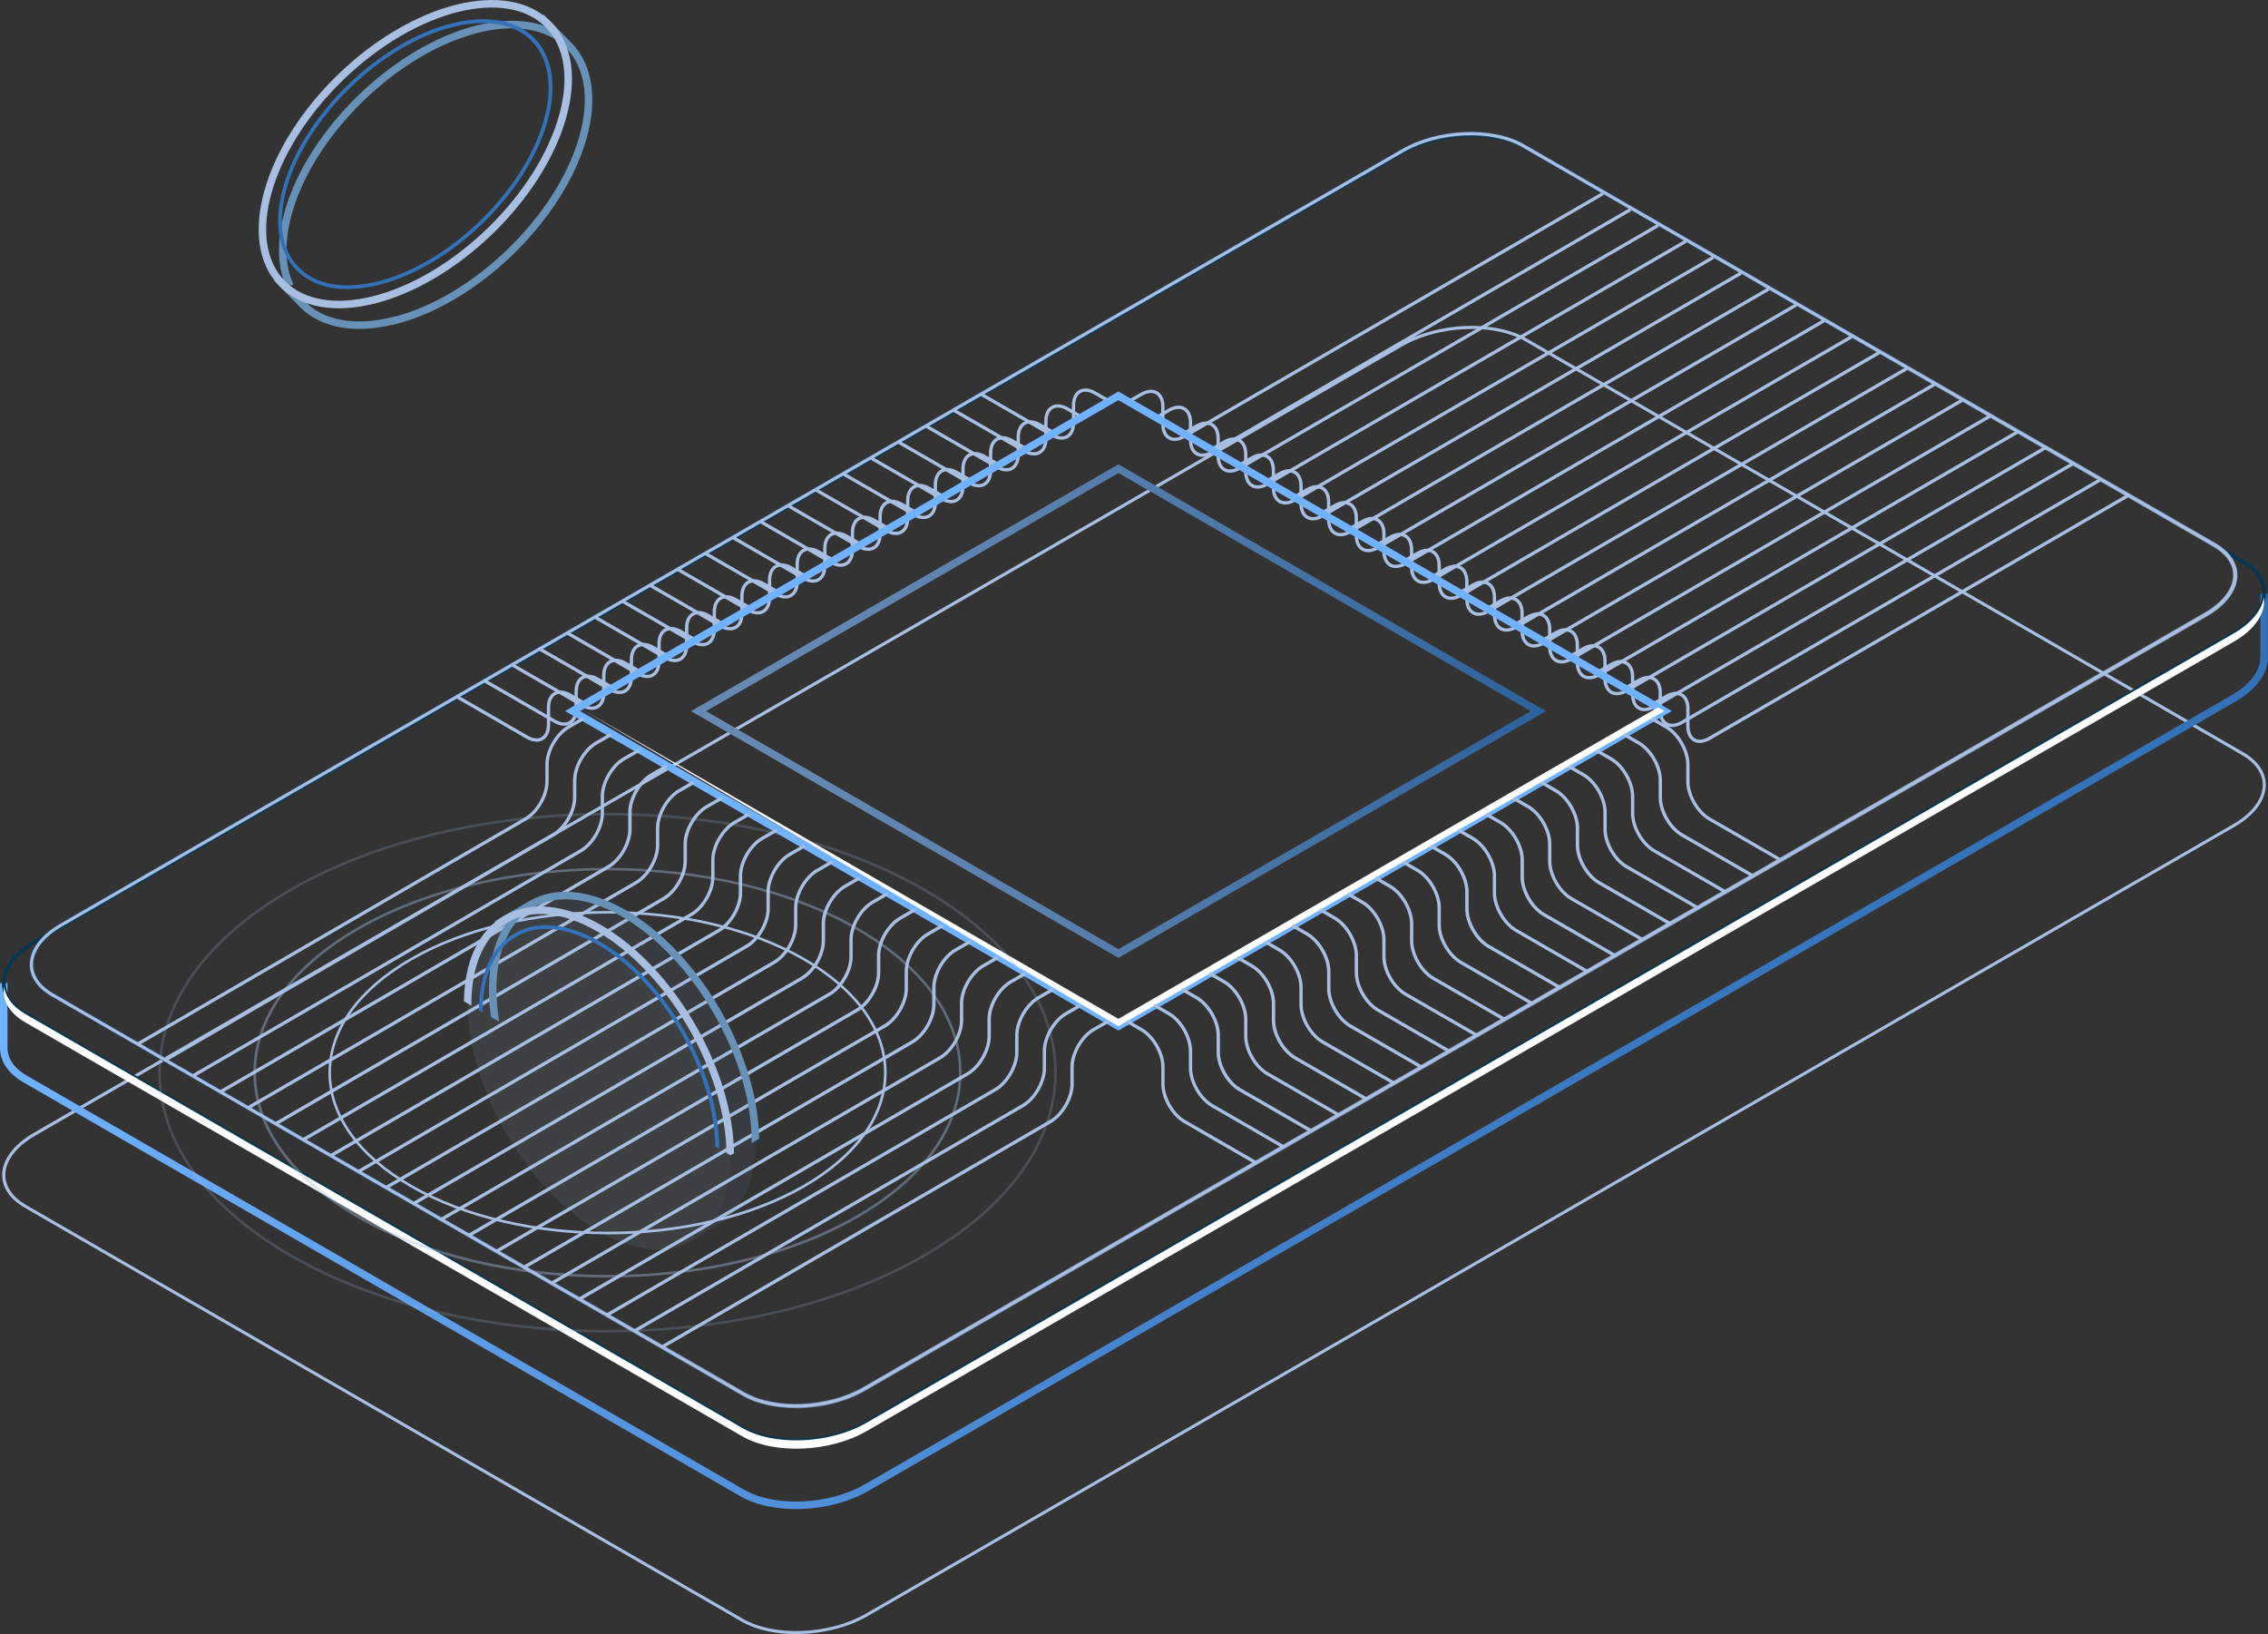 <?xml version="1.0" encoding="UTF-8"?><svg xmlns="http://www.w3.org/2000/svg" xmlns:xlink="http://www.w3.org/1999/xlink" viewBox="0 0 302.05 217.61"><rect x="0" y="0" width="302.05" height="217.61" fill="#333333" stroke="none"/><defs><linearGradient id="_ÂÁ_Ï_ÌÌ_È_ËÂÌÚ_6" x1="0" y1="140.02" x2="302.05" y2="140.02" gradientUnits="userSpaceOnUse"><stop offset="0" stop-color="#71b2ff"/><stop offset=".25" stop-color="#5898e2"/><stop offset=".53" stop-color="#4382cb"/><stop offset=".78" stop-color="#3775bc"/><stop offset="1" stop-color="#3371b8"/></linearGradient><linearGradient id="_ÂÁ_Ï_ÌÌ_È_ËÂÌÚ_8" x1="192.96" y1="158.28" x2="108.92" y2="46.76" gradientUnits="userSpaceOnUse"><stop offset="0" stop-color="#a8bfe2"/><stop offset="0" stop-color="#a7bee1"/><stop offset=".15" stop-color="#7f9dc3"/><stop offset=".31" stop-color="#5f82ab"/><stop offset=".46" stop-color="#466c99"/><stop offset=".63" stop-color="#345d8b"/><stop offset=".8" stop-color="#295483"/><stop offset="1" stop-color="#265281"/></linearGradient><linearGradient id="_ÂÁ_Ï_ÌÌ_È_ËÂÌÚ_7" x1="92.03" y1="94.7" x2="205.87" y2="94.7" gradientUnits="userSpaceOnUse"><stop offset="0" stop-color="#a8bfe2"/><stop offset=".16" stop-color="#a3bbe0"/><stop offset=".36" stop-color="#94b2db"/><stop offset=".56" stop-color="#7da2d2"/><stop offset=".78" stop-color="#5b8cc6"/><stop offset="1" stop-color="#3371b8"/></linearGradient><clipPath id="clippath"><polygon points="108.28 147.51 97.29 153.85 53.52 128.58 53.52 79.98 108.28 111.6 108.28 147.51" fill="none"/></clipPath></defs><g isolation="isolate"><g id="_ÎÓÈ_1"><g><g><path d="m106.03,217.61c-2.73,0-5.35-.55-7.29-1.68L3.26,160.81c-1.91-1.11-2.97-2.64-2.97-4.33,0-2.03,1.52-4.06,4.16-5.59L186.54,45.76c4.95-2.86,12.47-3.17,16.77-.69l95.48,55.12c1.91,1.11,2.97,2.64,2.97,4.33,0,2.03-1.52,4.06-4.16,5.59l-182.09,105.13c-2.71,1.56-6.18,2.36-9.47,2.36ZM196.02,43.81c-3.22,0-6.62.78-9.27,2.31L4.66,151.25c-2.51,1.45-3.95,3.36-3.95,5.23,0,1.53.98,2.95,2.76,3.98l95.48,55.12c4.18,2.41,11.52,2.11,16.36-.69l182.09-105.13c2.51-1.45,3.95-3.36,3.95-5.23,0-1.53-.98-2.95-2.76-3.98l-95.48-55.12c-1.89-1.09-4.43-1.63-7.09-1.63Z" fill="#a8bfe2"/><g><path d="m.5,130.91v8.6s0,0,0,0c-.01,1.57.92,3.07,2.85,4.18l95.48,55.12c4.25,2.45,11.66,2.14,16.56-.69l182.09-105.13c2.64-1.52,4-3.47,4.04-5.32h.01v-8.6" fill="none" stroke="url(#_ÂÁ_Ï_ÌÌ_È_ËÂÌÚ_6)" stroke-miterlimit="10"/><path d="m98.84,190.15L3.37,135.03c-4.25-2.45-3.71-6.73,1.19-9.56L186.65,20.34c4.9-2.83,12.32-3.14,16.56-.69l95.48,55.12c4.25,2.45,3.71,6.73-1.19,9.56l-182.09,105.13c-4.9,2.83-12.32,3.14-16.56.69Z" fill="none" stroke="#08364c" stroke-miterlimit="10" stroke-width=".5"/><path d="m297.5,84.34l-182.09,105.13c-4.9,2.83-12.32,3.14-16.56.69L3.37,135.03c-1.7-.98-2.62-2.26-2.82-3.62-.26,1.76.65,3.49,2.82,4.74l95.48,55.12c4.25,2.45,11.66,2.14,16.56-.69l182.09-105.13c2.94-1.7,4.29-3.91,4-5.94-.25,1.7-1.6,3.44-4,4.83Z" fill="#fff"/></g><path d="m105.99,187.53c-2.66,0-5.21-.54-7.11-1.63L6.81,132.73c-1.88-1.09-2.92-2.61-2.92-4.28,0-2,1.48-4,4.07-5.49L186.67,19.81c4.82-2.78,12.14-3.08,16.33-.66l92.07,53.17c1.88,1.09,2.92,2.61,2.92,4.28,0,2-1.48,4-4.07,5.49l-178.71,103.15c-2.63,1.52-6.01,2.3-9.22,2.3Zm-6.81-2.15c4.02,2.32,11.08,2.02,15.73-.66l178.71-103.15c2.4-1.39,3.78-3.2,3.78-4.98,0-1.45-.93-2.78-2.62-3.76l-92.07-53.17c-4.02-2.32-11.07-2.02-15.73.66L8.26,123.47c-2.4,1.38-3.78,3.2-3.78,4.98,0,1.45.93,2.79,2.63,3.76l92.07,53.17Z" fill="url(#_ÂÁ_Ï_ÌÌ_È_ËÂÌÚ_8)" mix-blend-mode="lighten" opacity=".8"/><path d="m105.99,187.44c-2.65,0-5.18-.53-7.06-1.62L6.86,132.65c-1.86-1.07-2.88-2.56-2.88-4.2,0-1.96,1.47-3.94,4.03-5.41L186.72,19.88c4.79-2.77,12.08-3.07,16.23-.66l92.07,53.17c1.86,1.07,2.88,2.56,2.88,4.2,0,1.96-1.47,3.94-4.03,5.41l-178.71,103.15c-2.62,1.51-5.98,2.29-9.17,2.29Zm-6.86-1.98c4.05,2.33,11.14,2.04,15.82-.66l178.71-103.15c2.43-1.4,3.82-3.25,3.82-5.06,0-1.48-.95-2.85-2.67-3.84l-92.07-53.17c-4.04-2.33-11.14-2.04-15.82.66L8.21,123.39c-2.43,1.4-3.82,3.25-3.82,5.06,0,1.48.95,2.85,2.67,3.84l92.07,53.17Z" fill="#a8bfe2"/></g><g><g><path d="m141.38,58.55c-.43,0-.91-.14-1.39-.42l-9.46-5.46.22-.38,9.46,5.46c.7.4,1.34.47,1.81.2.47-.27.73-.87.73-1.67v-2.28c0-.97.34-1.7.95-2.05.61-.35,1.41-.28,2.25.2l1.98,1.14-.22.38-1.98-1.14c-.7-.4-1.34-.47-1.81-.2-.47.27-.73.87-.73,1.67v2.28c0,.97-.34,1.7-.95,2.05-.26.15-.55.22-.86.22Z" fill="#a8bfe2" mix-blend-mode="lighten"/><path d="m137.7,60.66c-.43,0-.91-.14-1.39-.42l-9.46-5.46.22-.38,9.46,5.46c.7.4,1.34.47,1.81.2.47-.27.73-.87.73-1.67v-2.28c0-.97.34-1.7.95-2.05.61-.35,1.41-.28,2.25.2l1.98,1.14-.22.38-1.98-1.14c-.7-.4-1.34-.47-1.81-.2-.47.27-.73.87-.73,1.67v2.28c0,.97-.34,1.7-.95,2.05-.26.15-.55.22-.86.22Z" fill="#a8bfe2" mix-blend-mode="lighten"/><path d="m134.02,62.78c-.43,0-.91-.14-1.39-.42l-9.46-5.46.22-.38,9.46,5.46c.7.4,1.34.47,1.81.2.47-.27.73-.87.73-1.67v-2.28c0-.97.34-1.7.95-2.05.62-.35,1.42-.28,2.25.2l1.98,1.14-.22.38-1.98-1.14c-.7-.4-1.34-.47-1.81-.2-.47.27-.73.87-.73,1.67v2.28c0,.97-.34,1.7-.95,2.05-.26.15-.55.22-.86.22Z" fill="#a8bfe2" mix-blend-mode="lighten"/><path d="m130.34,64.9c-.43,0-.91-.14-1.39-.42l-9.46-5.46.22-.38,9.46,5.46c.7.4,1.34.48,1.81.2.47-.27.73-.87.73-1.67v-2.28c0-.97.34-1.7.95-2.05.61-.35,1.41-.28,2.25.2l1.98,1.14-.22.38-1.98-1.14c-.7-.4-1.34-.47-1.81-.2-.47.27-.73.87-.73,1.67v2.28c0,.97-.34,1.7-.95,2.05-.26.15-.55.22-.86.22Z" fill="#a8bfe2" mix-blend-mode="lighten"/><path d="m126.66,67.01c-.43,0-.91-.14-1.39-.42l-9.46-5.46.22-.38,9.46,5.46c.7.4,1.34.47,1.81.2.47-.27.73-.87.73-1.67v-2.28c0-.97.34-1.7.95-2.05.61-.35,1.41-.28,2.25.2l1.98,1.14-.22.38-1.98-1.14c-.7-.4-1.34-.47-1.81-.2-.47.27-.73.87-.73,1.67v2.28c0,.97-.34,1.7-.95,2.05-.26.15-.55.22-.86.22Z" fill="#a8bfe2" mix-blend-mode="lighten"/><path d="m122.98,69.13c-.43,0-.91-.14-1.39-.42l-9.46-5.46.22-.38,9.46,5.46c.7.4,1.34.47,1.81.2.47-.27.73-.87.73-1.67v-2.28c0-.97.34-1.7.95-2.05.61-.35,1.41-.28,2.25.2l1.98,1.14-.22.38-1.98-1.14c-.7-.4-1.34-.47-1.81-.2-.47.27-.73.87-.73,1.67v2.28c0,.97-.34,1.7-.95,2.05-.26.15-.55.22-.86.22Z" fill="#a8bfe2" mix-blend-mode="lighten"/><path d="m119.3,71.25c-.43,0-.91-.14-1.39-.42l-9.46-5.46.22-.38,9.46,5.46c.7.4,1.34.47,1.81.2.47-.27.73-.87.73-1.67v-2.28c0-.97.34-1.7.95-2.05.62-.35,1.41-.28,2.25.2l1.98,1.14-.22.38-1.98-1.14c-.7-.4-1.34-.47-1.81-.2-.47.27-.73.87-.73,1.67v2.28c0,.97-.34,1.7-.95,2.05-.26.15-.55.22-.86.22Z" fill="#a8bfe2" mix-blend-mode="lighten"/><path d="m115.62,73.36c-.43,0-.91-.14-1.39-.42l-9.46-5.46.22-.38,9.46,5.46c.7.4,1.34.47,1.81.2.47-.27.73-.87.73-1.67v-2.28c0-.97.34-1.7.95-2.05.61-.35,1.41-.28,2.25.2l1.98,1.14-.22.38-1.98-1.14c-.7-.4-1.34-.47-1.81-.2-.47.27-.73.87-.73,1.67v2.28c0,.97-.34,1.7-.95,2.05-.26.15-.55.22-.86.22Z" fill="#a8bfe2" mix-blend-mode="lighten"/><path d="m111.94,75.48c-.43,0-.91-.14-1.39-.42l-9.46-5.46.22-.38,9.46,5.46c.7.4,1.34.47,1.81.2.47-.27.73-.87.73-1.67v-2.28c0-.97.34-1.7.95-2.05.61-.35,1.41-.28,2.25.2l1.98,1.14-.22.38-1.98-1.14c-.7-.4-1.34-.47-1.81-.2-.47.27-.73.87-.73,1.67v2.28c0,.97-.34,1.7-.95,2.05-.26.15-.55.22-.86.22Z" fill="#a8bfe2" mix-blend-mode="lighten"/><path d="m108.26,77.6c-.43,0-.91-.14-1.39-.42l-9.46-5.46.22-.38,9.46,5.46c.7.4,1.34.47,1.81.2.47-.27.73-.87.73-1.67v-2.28c0-.97.34-1.7.95-2.05.61-.35,1.41-.28,2.25.2l1.98,1.14-.22.38-1.98-1.14c-.7-.4-1.34-.47-1.81-.2-.47.27-.73.87-.73,1.67v2.28c0,.97-.34,1.7-.95,2.05-.26.15-.55.22-.86.22Z" fill="#a8bfe2" mix-blend-mode="lighten"/><path d="m104.58,79.71c-.43,0-.91-.14-1.39-.42l-9.46-5.46.22-.38,9.46,5.46c.7.4,1.34.47,1.81.2.47-.27.73-.87.73-1.67v-2.28c0-.97.34-1.7.95-2.05.61-.35,1.41-.28,2.25.2l1.98,1.14-.22.38-1.98-1.14c-.7-.4-1.34-.47-1.81-.2-.47.27-.73.87-.73,1.67v2.28c0,.97-.34,1.7-.95,2.05-.26.15-.55.22-.86.22Z" fill="#a8bfe2" mix-blend-mode="lighten"/><path d="m100.9,81.83c-.43,0-.91-.14-1.39-.42l-9.46-5.46.22-.38,9.46,5.46c.7.4,1.34.47,1.81.2.47-.27.73-.87.73-1.67v-2.28c0-.97.34-1.7.95-2.05.62-.35,1.42-.28,2.25.2l1.98,1.14-.22.38-1.98-1.14c-.7-.4-1.34-.47-1.81-.2-.47.27-.73.87-.73,1.67v2.28c0,.97-.34,1.7-.95,2.05-.26.15-.55.22-.86.22Z" fill="#a8bfe2" mix-blend-mode="lighten"/><path d="m97.22,83.95c-.43,0-.91-.14-1.39-.42l-9.46-5.46.22-.38,9.46,5.46c.7.4,1.34.47,1.81.2.47-.27.73-.87.73-1.67v-2.28c0-.97.34-1.7.95-2.05.61-.35,1.41-.28,2.25.2l1.98,1.14-.22.38-1.98-1.14c-.7-.4-1.34-.47-1.81-.2-.47.27-.73.87-.73,1.67v2.28c0,.97-.34,1.7-.95,2.05-.26.15-.55.22-.86.22Z" fill="#a8bfe2" mix-blend-mode="lighten"/><path d="m93.54,86.07c-.43,0-.91-.14-1.39-.42l-9.46-5.46.22-.38,9.46,5.46c.7.4,1.34.47,1.81.2.47-.27.73-.87.73-1.67v-2.28c0-.97.34-1.7.95-2.05.61-.35,1.41-.28,2.25.2l1.98,1.14-.22.38-1.98-1.14c-.7-.4-1.34-.47-1.81-.2-.47.27-.73.87-.73,1.67v2.28c0,.97-.34,1.7-.95,2.05-.26.15-.55.22-.86.22Z" fill="#a8bfe2" mix-blend-mode="lighten"/><path d="m89.86,88.18c-.43,0-.91-.14-1.39-.42l-9.46-5.46.22-.38,9.46,5.46c.7.4,1.34.47,1.81.2.47-.27.73-.87.73-1.67v-2.28c0-.97.34-1.7.95-2.05.61-.35,1.41-.28,2.25.2l1.98,1.14-.22.38-1.98-1.14c-.7-.4-1.34-.47-1.81-.2-.47.27-.73.87-.73,1.67v2.28c0,.97-.34,1.7-.95,2.05-.26.15-.55.22-.86.22Z" fill="#a8bfe2" mix-blend-mode="lighten"/><path d="m86.18,90.3c-.43,0-.91-.14-1.39-.42l-9.46-5.46.22-.38,9.46,5.46c.7.4,1.34.47,1.81.2.47-.27.73-.87.73-1.67v-2.28c0-.97.34-1.7.95-2.05.62-.35,1.42-.28,2.25.2l1.98,1.14-.22.38-1.98-1.14c-.7-.4-1.34-.47-1.81-.2-.47.27-.73.87-.73,1.67v2.28c0,.97-.34,1.7-.95,2.05-.26.15-.55.22-.86.22Z" fill="#a8bfe2" mix-blend-mode="lighten"/><path d="m82.5,92.42c-.43,0-.91-.14-1.39-.42l-9.46-5.46.22-.38,9.46,5.46c.7.4,1.34.47,1.81.2.47-.27.73-.87.73-1.67v-2.28c0-.97.34-1.7.95-2.05.61-.35,1.41-.28,2.25.2l1.98,1.14-.22.38-1.98-1.14c-.7-.4-1.34-.47-1.81-.2-.47.27-.73.87-.73,1.67v2.28c0,.97-.34,1.7-.95,2.05-.26.15-.55.22-.86.22Z" fill="#a8bfe2" mix-blend-mode="lighten"/><path d="m78.82,94.53c-.43,0-.91-.14-1.39-.42l-9.46-5.46.22-.38,9.46,5.46c.7.4,1.34.48,1.81.2.47-.27.73-.87.73-1.67v-2.28c0-.97.34-1.7.95-2.05.61-.35,1.41-.28,2.25.2l1.98,1.14-.22.38-1.98-1.14c-.7-.4-1.34-.47-1.81-.2-.47.27-.73.87-.73,1.67v2.28c0,.97-.34,1.7-.95,2.05-.26.15-.55.22-.86.22Z" fill="#a8bfe2" mix-blend-mode="lighten"/><path d="m75.14,96.65c-.43,0-.91-.14-1.39-.42l-9.46-5.46.22-.38,9.46,5.46c.7.4,1.34.47,1.81.2.47-.27.73-.87.73-1.67v-2.28c0-.97.34-1.7.95-2.05.61-.35,1.42-.28,2.25.2l1.98,1.14-.22.38-1.98-1.14c-.7-.4-1.34-.47-1.81-.2-.47.27-.73.87-.73,1.67v2.28c0,.97-.34,1.7-.95,2.05-.26.15-.55.22-.86.22Z" fill="#a8bfe2" mix-blend-mode="lighten"/><path d="m71.46,98.77c-.43,0-.91-.14-1.39-.42l-9.46-5.46.22-.38,9.46,5.46c.7.4,1.34.47,1.81.2.47-.27.73-.87.73-1.67v-2.28c0-.97.34-1.7.95-2.05.61-.35,1.41-.28,2.25.2l1.98,1.14-.22.38-1.98-1.14c-.7-.4-1.34-.47-1.81-.2-.47.27-.73.87-.73,1.67v2.28c0,.97-.34,1.7-.95,2.05-.26.15-.55.22-.86.22Z" fill="#a8bfe2" mix-blend-mode="lighten"/></g><g><path d="m156.46,58.72c-.31,0-.6-.07-.86-.22-.61-.35-.95-1.08-.95-2.05v-2.28c0-.8-.26-1.4-.73-1.67-.47-.27-1.12-.2-1.81.2l-1.98,1.14-.22-.38,1.98-1.14c.84-.48,1.64-.55,2.25-.2.61.35.95,1.08.95,2.05v2.28c0,.8.26,1.4.73,1.67.47.27,1.12.2,1.81-.2l55.72-32.32.22.38-55.72,32.32c-.49.28-.96.42-1.39.42Z" fill="#a8bfe2" mix-blend-mode="lighten"/><path d="m160.14,60.84c-.31,0-.6-.07-.86-.22-.61-.35-.95-1.08-.95-2.05v-2.28c0-.8-.26-1.4-.73-1.67-.47-.27-1.12-.2-1.81.2l-1.98,1.14-.22-.38,1.98-1.14c.84-.49,1.64-.56,2.25-.2.61.35.95,1.08.95,2.05v2.28c0,.8.26,1.4.73,1.67.47.27,1.12.2,1.81-.2l55.72-32.32.22.38-55.72,32.32c-.49.28-.96.42-1.4.42Z" fill="#a8bfe2" mix-blend-mode="lighten"/><path d="m163.82,62.95c-.31,0-.6-.07-.86-.22-.61-.35-.95-1.08-.95-2.05v-2.28c0-.8-.26-1.4-.73-1.67-.47-.27-1.12-.2-1.81.2l-1.98,1.14-.22-.38,1.98-1.14c.84-.48,1.64-.56,2.25-.2.61.35.95,1.08.95,2.05v2.28c0,.8.26,1.4.73,1.67.47.27,1.11.2,1.81-.2l55.72-32.32.22.38-55.72,32.32c-.49.28-.96.42-1.39.42Z" fill="#a8bfe2" mix-blend-mode="lighten"/><path d="m167.5,65.07c-.31,0-.6-.07-.86-.22-.61-.35-.95-1.08-.95-2.05v-2.28c0-.8-.26-1.4-.73-1.67-.47-.27-1.12-.2-1.81.2l-1.98,1.14-.22-.38,1.98-1.14c.84-.48,1.64-.56,2.25-.2s.95,1.08.95,2.05v2.28c0,.8.26,1.4.73,1.67.48.28,1.12.2,1.81-.2l55.72-32.32.22.38-55.72,32.32c-.49.28-.96.42-1.39.42Z" fill="#a8bfe2" mix-blend-mode="lighten"/><path d="m171.18,67.19c-.31,0-.6-.07-.86-.22-.61-.35-.95-1.08-.95-2.05v-2.28c0-.8-.26-1.4-.73-1.67-.47-.27-1.12-.2-1.81.2l-1.98,1.14-.22-.38,1.98-1.14c.84-.48,1.64-.55,2.25-.2.61.35.95,1.08.95,2.05v2.28c0,.8.26,1.4.73,1.67.47.27,1.12.2,1.81-.2l55.72-32.31.22.38-55.72,32.31c-.49.28-.96.42-1.39.42Z" fill="#a8bfe2" mix-blend-mode="lighten"/><path d="m174.86,69.3c-.31,0-.6-.07-.86-.22-.61-.35-.95-1.08-.95-2.05v-2.28c0-.8-.26-1.4-.73-1.67-.47-.27-1.12-.2-1.81.2l-1.98,1.14-.22-.38,1.98-1.14c.84-.48,1.64-.56,2.25-.2.61.35.95,1.08.95,2.05v2.28c0,.8.26,1.4.73,1.67.47.27,1.12.2,1.81-.2l55.72-32.32.22.38-55.72,32.32c-.49.28-.96.42-1.4.42Z" fill="#a8bfe2" mix-blend-mode="lighten"/><path d="m178.54,71.42c-.31,0-.6-.07-.86-.22-.61-.35-.95-1.08-.95-2.05v-2.28c0-.8-.26-1.4-.73-1.67-.47-.27-1.12-.2-1.81.2l-1.98,1.14-.22-.38,1.98-1.14c.84-.49,1.64-.56,2.25-.2.61.35.95,1.08.95,2.05v2.28c0,.8.26,1.4.73,1.67.47.27,1.12.2,1.81-.2l55.72-32.32.22.38-55.72,32.32c-.49.28-.96.42-1.39.42Z" fill="#a8bfe2" mix-blend-mode="lighten"/><path d="m182.22,73.54c-.31,0-.6-.07-.86-.22-.61-.35-.95-1.08-.95-2.05v-2.28c0-.8-.26-1.4-.73-1.67-.47-.27-1.12-.2-1.81.2l-1.98,1.14-.22-.38,1.98-1.14c.84-.49,1.64-.56,2.25-.2.61.35.95,1.08.95,2.05v2.28c0,.8.26,1.4.73,1.67.47.27,1.11.2,1.81-.2l55.72-32.32.22.38-55.72,32.32c-.49.28-.96.42-1.39.42Z" fill="#a8bfe2" mix-blend-mode="lighten"/><path d="m185.9,75.65c-.31,0-.6-.07-.86-.22-.61-.35-.95-1.08-.95-2.05v-2.28c0-.8-.26-1.4-.73-1.67-.47-.27-1.12-.2-1.81.2l-1.98,1.14-.22-.38,1.98-1.14c.84-.48,1.64-.55,2.25-.2.61.35.95,1.08.95,2.05v2.28c0,.8.26,1.4.73,1.67.48.27,1.12.2,1.81-.2l55.72-32.32.22.38-55.72,32.32c-.49.28-.96.42-1.39.42Z" fill="#a8bfe2" mix-blend-mode="lighten"/><path d="m189.58,77.77c-.31,0-.6-.07-.86-.22-.61-.35-.95-1.08-.95-2.05v-2.28c0-.81-.26-1.4-.73-1.67-.47-.27-1.12-.2-1.81.2l-1.98,1.14-.22-.38,1.98-1.14c.84-.48,1.64-.56,2.25-.2.61.35.95,1.08.95,2.05v2.28c0,.8.26,1.4.73,1.67.47.27,1.12.2,1.81-.2l55.72-32.31.22.38-55.72,32.31c-.49.28-.96.42-1.39.42Z" fill="#a8bfe2" mix-blend-mode="lighten"/><path d="m193.26,79.89c-.31,0-.6-.07-.86-.22-.61-.35-.95-1.08-.95-2.05v-2.28c0-.8-.26-1.4-.73-1.67-.47-.27-1.12-.2-1.81.2l-1.98,1.14-.22-.38,1.98-1.14c.84-.49,1.64-.56,2.25-.2.61.35.95,1.08.95,2.05v2.28c0,.8.26,1.4.73,1.67.47.27,1.12.2,1.81-.2l55.72-32.32.22.38-55.72,32.32c-.49.28-.96.42-1.4.42Z" fill="#a8bfe2" mix-blend-mode="lighten"/><path d="m196.94,82.01c-.31,0-.6-.07-.86-.22-.61-.35-.95-1.08-.95-2.05v-2.28c0-.8-.26-1.4-.73-1.67-.47-.27-1.12-.2-1.81.2l-1.98,1.14-.22-.38,1.98-1.14c.84-.48,1.64-.56,2.25-.2.61.35.95,1.08.95,2.05v2.28c0,.8.26,1.4.73,1.67.47.27,1.12.2,1.81-.2l55.72-32.32.22.38-55.72,32.32c-.49.28-.96.42-1.39.42Z" fill="#a8bfe2" mix-blend-mode="lighten"/><path d="m200.62,84.12c-.31,0-.6-.07-.86-.22-.61-.35-.95-1.08-.95-2.05v-2.28c0-.8-.26-1.4-.73-1.67-.47-.27-1.12-.2-1.81.2l-1.98,1.14-.22-.38,1.98-1.14c.84-.48,1.64-.56,2.25-.2.61.35.95,1.08.95,2.05v2.28c0,.8.26,1.4.73,1.67.48.27,1.12.2,1.81-.2l55.72-32.32.22.38-55.72,32.32c-.49.28-.96.42-1.39.42Z" fill="#a8bfe2" mix-blend-mode="lighten"/><path d="m204.3,86.24c-.31,0-.6-.07-.86-.22-.61-.35-.95-1.08-.95-2.05v-2.28c0-.8-.26-1.4-.73-1.67-.47-.27-1.12-.2-1.81.2l-1.98,1.14-.22-.38,1.98-1.14c.84-.48,1.64-.56,2.25-.2s.95,1.08.95,2.05v2.28c0,.8.26,1.4.73,1.67.47.27,1.12.2,1.81-.2l55.72-32.32.22.38-55.72,32.32c-.49.28-.96.42-1.39.42Z" fill="#a8bfe2" mix-blend-mode="lighten"/><path d="m207.98,88.36c-.31,0-.6-.07-.86-.22-.61-.35-.95-1.08-.95-2.05v-2.28c0-.8-.26-1.4-.73-1.67-.47-.27-1.12-.2-1.81.2l-1.98,1.14-.22-.38,1.98-1.14c.84-.48,1.64-.56,2.25-.2.61.35.95,1.08.95,2.05v2.28c0,.8.26,1.4.73,1.67.47.27,1.12.2,1.81-.2l55.72-32.31.22.38-55.72,32.31c-.49.28-.96.42-1.4.42Z" fill="#a8bfe2" mix-blend-mode="lighten"/><path d="m211.66,90.47c-.31,0-.6-.07-.86-.22-.61-.35-.95-1.08-.95-2.05v-2.28c0-.8-.26-1.4-.73-1.67-.47-.27-1.12-.2-1.81.2l-1.98,1.14-.22-.38,1.98-1.14c.84-.48,1.64-.56,2.25-.2.61.35.95,1.08.95,2.05v2.28c0,.8.26,1.4.73,1.67.47.27,1.12.2,1.81-.2l55.72-32.32.22.38-55.72,32.32c-.49.28-.96.42-1.39.42Z" fill="#a8bfe2" mix-blend-mode="lighten"/><path d="m215.34,92.59c-.31,0-.6-.07-.86-.22-.61-.35-.95-1.08-.95-2.05v-2.28c0-.8-.26-1.4-.73-1.67-.47-.27-1.12-.2-1.81.2l-1.98,1.14-.22-.38,1.98-1.14c.84-.48,1.64-.56,2.25-.2.61.35.95,1.08.95,2.05v2.28c0,.8.26,1.4.73,1.67.47.27,1.12.2,1.81-.2l55.72-32.32.22.38-55.72,32.32c-.49.28-.96.42-1.39.42Z" fill="#a8bfe2" mix-blend-mode="lighten"/><path d="m219.02,94.71c-.31,0-.6-.07-.86-.22-.61-.35-.95-1.08-.95-2.05v-2.28c0-.8-.26-1.4-.73-1.67-.47-.27-1.12-.2-1.81.2l-1.98,1.14-.22-.38,1.98-1.14c.84-.49,1.64-.56,2.25-.2.61.35.95,1.08.95,2.05v2.28c0,.8.26,1.4.73,1.67.48.28,1.12.2,1.81-.2l55.72-32.32.22.38-55.72,32.32c-.49.28-.96.42-1.39.42Z" fill="#a8bfe2" mix-blend-mode="lighten"/><path d="m222.7,96.82c-.31,0-.6-.07-.86-.22-.61-.35-.95-1.08-.95-2.05v-2.28c0-.8-.26-1.4-.73-1.67-.47-.27-1.12-.2-1.81.2l-1.98,1.14-.22-.38,1.98-1.14c.84-.48,1.64-.55,2.25-.2.61.35.95,1.08.95,2.05v2.28c0,.8.26,1.4.73,1.67.47.27,1.12.2,1.81-.2l55.72-32.31.22.38-55.72,32.31c-.49.28-.96.42-1.39.42Z" fill="#a8bfe2" mix-blend-mode="lighten"/><path d="m226.38,98.94c-.31,0-.6-.07-.86-.22-.61-.35-.95-1.08-.95-2.05v-2.28c0-.8-.26-1.4-.73-1.67-.47-.27-1.12-.2-1.81.2l-1.98,1.14-.22-.38,1.98-1.14c.84-.48,1.64-.56,2.25-.2.61.35.95,1.08.95,2.05v2.28c0,.8.26,1.4.73,1.67.47.27,1.12.2,1.81-.2l55.72-32.32.22.38-55.72,32.32c-.49.28-.96.42-1.4.42Z" fill="#a8bfe2" mix-blend-mode="lighten"/></g><g><g><polygon points="148.95 136.66 76.25 94.69 148.95 52.71 221.66 94.69 148.95 136.66" fill="none" stroke="#71b2ff" stroke-miterlimit="10"/><polygon points="148.95 135.68 77.1 94.2 148.95 136.66 221.66 94.69 220.81 94.2 148.95 135.68" fill="#fff"/></g><g><polygon points="148.95 126.98 93.03 94.7 148.95 62.41 204.87 94.7 148.95 126.98" fill="none" stroke="#265281" stroke-miterlimit="10"/><polygon points="148.95 126.98 93.03 94.7 148.95 62.41 204.87 94.7 148.95 126.98" fill="none" opacity=".5" stroke="url(#_ÂÁ_Ï_ÌÌ_È_ËÂÌÚ_7)" stroke-miterlimit="10"/></g></g><g><path d="m167.1,155l-9.46-5.46c-1.65-.95-2.98-3.27-2.98-5.17v-2.28c0-1.76-1.24-3.91-2.76-4.79l-1.98-1.14.22-.38,1.98,1.14c1.65.95,2.98,3.27,2.98,5.17v2.28c0,1.76,1.24,3.91,2.76,4.79l9.46,5.46-.22.38Z" fill="#a8bfe2" mix-blend-mode="lighten"/><path d="m170.78,152.88l-9.46-5.46c-1.65-.95-2.99-3.27-2.99-5.17v-2.28c0-1.76-1.24-3.91-2.76-4.79l-1.98-1.14.22-.38,1.98,1.14c1.65.95,2.98,3.27,2.98,5.17v2.28c0,1.76,1.24,3.91,2.76,4.79l9.46,5.46-.22.38Z" fill="#a8bfe2" mix-blend-mode="lighten"/><path d="m174.46,150.76l-9.46-5.46c-1.65-.95-2.98-3.27-2.98-5.17v-2.28c0-1.76-1.24-3.91-2.76-4.79l-1.98-1.14.22-.38,1.98,1.14c1.65.95,2.99,3.27,2.99,5.17v2.28c0,1.76,1.24,3.91,2.76,4.79l9.46,5.46-.22.38Z" fill="#a8bfe2" mix-blend-mode="lighten"/><path d="m178.14,148.64l-9.46-5.46c-1.65-.95-2.99-3.27-2.99-5.17v-2.28c0-1.76-1.24-3.91-2.76-4.79l-1.98-1.14.22-.38,1.98,1.14c1.65.95,2.98,3.27,2.98,5.17v2.28c0,1.76,1.24,3.91,2.76,4.79l9.46,5.46-.22.38Z" fill="#a8bfe2" mix-blend-mode="lighten"/><path d="m181.82,146.52l-9.46-5.46c-1.65-.95-2.98-3.27-2.98-5.17v-2.28c0-1.76-1.24-3.91-2.76-4.79l-1.98-1.14.22-.38,1.98,1.14c1.65.95,2.99,3.27,2.99,5.17v2.28c0,1.76,1.24,3.91,2.76,4.79l9.46,5.46-.22.38Z" fill="#a8bfe2" mix-blend-mode="lighten"/><path d="m185.5,144.4l-9.46-5.46c-1.65-.95-2.99-3.27-2.99-5.17v-2.28c0-1.76-1.24-3.91-2.76-4.79l-1.98-1.14.22-.38,1.98,1.14c1.65.95,2.98,3.27,2.98,5.17v2.28c0,1.76,1.24,3.91,2.76,4.79l9.46,5.46-.22.38Z" fill="#a8bfe2" mix-blend-mode="lighten"/><path d="m189.18,142.28l-9.46-5.46c-1.65-.95-2.98-3.27-2.98-5.17v-2.28c0-1.76-1.24-3.91-2.76-4.79l-1.98-1.14.22-.38,1.98,1.14c1.65.95,2.99,3.27,2.99,5.17v2.28c0,1.76,1.24,3.91,2.76,4.79l9.46,5.46-.22.38Z" fill="#a8bfe2" mix-blend-mode="lighten"/><path d="m192.86,140.16l-9.46-5.46c-1.65-.95-2.98-3.27-2.98-5.17v-2.28c0-1.76-1.24-3.91-2.76-4.79l-1.98-1.14.22-.38,1.98,1.14c1.65.95,2.98,3.27,2.98,5.17v2.28c0,1.76,1.24,3.91,2.76,4.79l9.46,5.46-.22.38Z" fill="#a8bfe2" mix-blend-mode="lighten"/><path d="m196.54,138.04l-9.46-5.46c-1.65-.95-2.99-3.27-2.99-5.17v-2.28c0-1.76-1.24-3.91-2.76-4.79l-1.98-1.14.22-.38,1.98,1.14c1.65.95,2.98,3.27,2.98,5.17v2.28c0,1.76,1.24,3.91,2.76,4.79l9.46,5.46-.22.38Z" fill="#a8bfe2" mix-blend-mode="lighten"/><path d="m200.22,135.92l-9.46-5.46c-1.65-.95-2.98-3.27-2.98-5.17v-2.28c0-1.76-1.24-3.91-2.76-4.79l-1.98-1.14.22-.38,1.98,1.14c1.65.95,2.98,3.27,2.98,5.17v2.28c0,1.76,1.24,3.91,2.76,4.79l9.46,5.46-.22.38Z" fill="#a8bfe2" mix-blend-mode="lighten"/><path d="m203.9,133.8l-9.46-5.46c-1.65-.95-2.99-3.27-2.99-5.17v-2.28c0-1.76-1.24-3.91-2.76-4.79l-1.98-1.14.22-.38,1.98,1.14c1.65.95,2.98,3.27,2.98,5.17v2.28c0,1.76,1.24,3.91,2.76,4.79l9.46,5.46-.22.38Z" fill="#a8bfe2" mix-blend-mode="lighten"/><path d="m207.58,131.67l-9.46-5.46c-1.65-.95-2.98-3.27-2.98-5.17v-2.28c0-1.76-1.24-3.91-2.76-4.79l-1.98-1.14.22-.38,1.98,1.14c1.65.95,2.99,3.27,2.99,5.17v2.28c0,1.76,1.24,3.91,2.76,4.79l9.46,5.46-.22.38Z" fill="#a8bfe2" mix-blend-mode="lighten"/><path d="m211.26,129.55l-9.46-5.46c-1.65-.95-2.99-3.27-2.99-5.17v-2.28c0-1.76-1.24-3.91-2.76-4.79l-1.98-1.14.22-.38,1.98,1.14c1.65.95,2.98,3.27,2.98,5.17v2.28c0,1.76,1.24,3.91,2.76,4.79l9.46,5.46-.22.38Z" fill="#a8bfe2" mix-blend-mode="lighten"/><path d="m214.94,127.43l-9.46-5.46c-1.65-.95-2.98-3.27-2.98-5.17v-2.28c0-1.76-1.24-3.91-2.76-4.79l-1.98-1.14.22-.38,1.98,1.14c1.65.95,2.99,3.27,2.99,5.17v2.28c0,1.76,1.24,3.91,2.76,4.79l9.46,5.46-.22.38Z" fill="#a8bfe2" mix-blend-mode="lighten"/><path d="m218.62,125.31l-9.46-5.46c-1.65-.95-2.99-3.27-2.99-5.17v-2.28c0-1.76-1.24-3.91-2.76-4.79l-1.98-1.14.22-.38,1.98,1.14c1.65.95,2.98,3.27,2.98,5.17v2.28c0,1.76,1.24,3.91,2.76,4.79l9.46,5.46-.22.38Z" fill="#a8bfe2" mix-blend-mode="lighten"/><path d="m222.3,123.19l-9.46-5.46c-1.65-.95-2.98-3.27-2.98-5.17v-2.28c0-1.76-1.24-3.91-2.76-4.79l-1.98-1.14.22-.38,1.98,1.14c1.65.95,2.99,3.27,2.99,5.17v2.28c0,1.76,1.24,3.91,2.76,4.79l9.46,5.46-.22.38Z" fill="#a8bfe2" mix-blend-mode="lighten"/><path d="m225.98,121.07l-9.46-5.46c-1.65-.95-2.98-3.27-2.98-5.17v-2.28c0-1.76-1.24-3.91-2.76-4.79l-1.98-1.14.22-.38,1.98,1.14c1.65.95,2.98,3.27,2.98,5.17v2.28c0,1.76,1.24,3.91,2.76,4.79l9.46,5.46-.22.38Z" fill="#a8bfe2" mix-blend-mode="lighten"/><path d="m229.66,118.95l-9.46-5.46c-1.65-.95-2.99-3.27-2.99-5.17v-2.28c0-1.76-1.24-3.91-2.76-4.79l-1.98-1.14.22-.38,1.98,1.14c1.65.95,2.98,3.27,2.98,5.17v2.28c0,1.76,1.24,3.91,2.76,4.79l9.46,5.46-.22.38Z" fill="#a8bfe2" mix-blend-mode="lighten"/><path d="m233.34,116.83l-9.46-5.46c-1.65-.95-2.98-3.27-2.98-5.17v-2.28c0-1.76-1.24-3.91-2.76-4.79l-1.98-1.14.22-.38,1.98,1.14c1.65.95,2.98,3.27,2.98,5.17v2.28c0,1.76,1.24,3.91,2.76,4.79l9.46,5.46-.22.38Z" fill="#a8bfe2" mix-blend-mode="lighten"/><path d="m237.02,114.71l-9.46-5.46c-1.65-.95-2.99-3.27-2.99-5.17v-2.28c0-1.76-1.24-3.91-2.76-4.79l-1.98-1.14.22-.38,1.98,1.14c1.65.95,2.98,3.27,2.98,5.17v2.28c0,1.76,1.24,3.91,2.76,4.79l9.46,5.46-.22.38Z" fill="#a8bfe2" mix-blend-mode="lighten"/></g><g><path d="m88.37,179.51l-.22-.38,51.64-29.97c1.53-.88,2.76-3.03,2.76-4.79v-2.28c0-1.9,1.34-4.22,2.99-5.17l1.98-1.14.22.38-1.98,1.14c-1.52.88-2.76,3.03-2.76,4.79v2.28c0,1.9-1.34,4.22-2.98,5.17l-51.64,29.97Z" fill="#a8bfe2" mix-blend-mode="lighten"/><path d="m84.69,177.39l-.22-.38,51.64-29.97c1.53-.88,2.76-3.03,2.76-4.79v-2.28c0-1.9,1.34-4.22,2.98-5.17l1.98-1.14.22.38-1.98,1.14c-1.52.88-2.76,3.03-2.76,4.79v2.28c0,1.9-1.34,4.22-2.98,5.17l-51.64,29.97Z" fill="#a8bfe2" mix-blend-mode="lighten"/><path d="m81.01,175.27l-.22-.38,51.64-29.97c1.53-.88,2.77-3.03,2.77-4.79v-2.28c0-1.9,1.34-4.22,2.98-5.17l1.98-1.14.22.38-1.98,1.14c-1.52.88-2.76,3.03-2.76,4.79v2.28c0,1.9-1.34,4.22-2.99,5.17l-51.64,29.97Z" fill="#a8bfe2" mix-blend-mode="lighten"/><path d="m77.33,173.15l-.22-.38,51.64-29.97c1.53-.88,2.76-3.03,2.76-4.79v-2.28c0-1.9,1.34-4.22,2.99-5.17l1.98-1.14.22.38-1.98,1.14c-1.52.88-2.76,3.03-2.76,4.79v2.28c0,1.9-1.34,4.22-2.98,5.17l-51.64,29.97Z" fill="#a8bfe2" mix-blend-mode="lighten"/><path d="m73.65,171.03l-.22-.38,51.64-29.97c1.53-.88,2.77-3.03,2.77-4.79v-2.28c0-1.9,1.34-4.22,2.98-5.17l1.98-1.14.22.38-1.98,1.14c-1.52.88-2.76,3.03-2.76,4.79v2.28c0,1.9-1.34,4.22-2.99,5.17l-51.64,29.97Z" fill="#a8bfe2" mix-blend-mode="lighten"/><path d="m69.97,168.91l-.22-.38,51.64-29.97c1.53-.88,2.76-3.03,2.76-4.79v-2.28c0-1.9,1.34-4.22,2.99-5.17l1.98-1.14.22.38-1.98,1.14c-1.52.88-2.76,3.03-2.76,4.79v2.28c0,1.9-1.34,4.22-2.98,5.17l-51.64,29.97Z" fill="#a8bfe2" mix-blend-mode="lighten"/><path d="m66.29,166.79l-.22-.38,51.64-29.97c1.53-.88,2.77-3.03,2.77-4.79v-2.28c0-1.9,1.34-4.22,2.98-5.17l1.98-1.14.22.38-1.98,1.14c-1.52.88-2.76,3.03-2.76,4.79v2.28c0,1.9-1.34,4.22-2.99,5.17l-51.64,29.97Z" fill="#a8bfe2" mix-blend-mode="lighten"/><path d="m62.61,164.67l-.22-.38,51.64-29.97c1.53-.88,2.76-3.03,2.76-4.79v-2.28c0-1.9,1.34-4.22,2.99-5.17l1.98-1.14.22.38-1.98,1.14c-1.52.88-2.76,3.03-2.76,4.79v2.28c0,1.9-1.34,4.22-2.98,5.17l-51.64,29.97Z" fill="#a8bfe2" mix-blend-mode="lighten"/><path d="m58.93,162.55l-.22-.38,51.64-29.97c1.53-.88,2.77-3.03,2.77-4.79v-2.28c0-1.9,1.34-4.22,2.98-5.17l1.98-1.14.22.38-1.98,1.14c-1.52.88-2.76,3.03-2.76,4.79v2.28c0,1.9-1.34,4.22-2.99,5.17l-51.64,29.97Z" fill="#a8bfe2" mix-blend-mode="lighten"/><path d="m55.25,160.43l-.22-.38,51.64-29.97c1.53-.88,2.76-3.03,2.76-4.79v-2.28c0-1.9,1.34-4.22,2.99-5.17l1.98-1.14.22.38-1.98,1.14c-1.52.88-2.76,3.03-2.76,4.79v2.28c0,1.9-1.34,4.22-2.98,5.17l-51.64,29.97Z" fill="#a8bfe2" mix-blend-mode="lighten"/><path d="m51.57,158.31l-.22-.38,51.64-29.97c1.53-.88,2.76-3.03,2.76-4.79v-2.28c0-1.9,1.34-4.22,2.98-5.17l1.98-1.14.22.38-1.98,1.14c-1.52.88-2.76,3.03-2.76,4.79v2.28c0,1.9-1.34,4.22-2.98,5.17l-51.64,29.97Z" fill="#a8bfe2" mix-blend-mode="lighten"/><path d="m47.89,156.18l-.22-.38,51.64-29.97c1.53-.88,2.77-3.03,2.77-4.79v-2.28c0-1.9,1.34-4.22,2.98-5.17l1.98-1.14.22.38-1.98,1.14c-1.52.88-2.76,3.03-2.76,4.79v2.28c0,1.9-1.34,4.22-2.99,5.17l-51.64,29.97Z" fill="#a8bfe2" mix-blend-mode="lighten"/><path d="m44.21,154.06l-.22-.38,51.64-29.97c1.53-.88,2.76-3.03,2.76-4.79v-2.28c0-1.9,1.34-4.22,2.99-5.17l1.98-1.14.22.38-1.98,1.14c-1.52.88-2.76,3.03-2.76,4.79v2.28c0,1.9-1.34,4.22-2.98,5.17l-51.64,29.97Z" fill="#a8bfe2" mix-blend-mode="lighten"/><path d="m40.53,151.94l-.22-.38,51.64-29.97c1.53-.88,2.77-3.03,2.77-4.79v-2.28c0-1.9,1.34-4.22,2.98-5.17l1.98-1.14.22.38-1.98,1.14c-1.52.88-2.76,3.03-2.76,4.79v2.28c0,1.9-1.34,4.22-2.99,5.17l-51.64,29.97Z" fill="#a8bfe2" mix-blend-mode="lighten"/><path d="m36.85,149.82l-.22-.38,51.64-29.97c1.53-.88,2.76-3.03,2.76-4.79v-2.28c0-1.9,1.34-4.22,2.99-5.17l1.98-1.14.22.38-1.98,1.14c-1.52.88-2.76,3.03-2.76,4.79v2.28c0,1.9-1.34,4.22-2.98,5.17l-51.64,29.97Z" fill="#a8bfe2" mix-blend-mode="lighten"/><path d="m33.17,147.7l-.22-.38,51.64-29.97c1.53-.88,2.77-3.03,2.77-4.79v-2.28c0-1.9,1.34-4.22,2.98-5.17l1.98-1.14.22.38-1.98,1.14c-1.52.88-2.76,3.03-2.76,4.79v2.28c0,1.9-1.34,4.22-2.99,5.17l-51.64,29.97Z" fill="#a8bfe2" mix-blend-mode="lighten"/><path d="m29.49,145.58l-.22-.38,51.64-29.97c1.53-.88,2.76-3.03,2.76-4.79v-2.28c0-1.9,1.34-4.22,2.99-5.17l1.98-1.14.22.38-1.98,1.14c-1.52.88-2.76,3.03-2.76,4.79v2.28c0,1.9-1.34,4.22-2.98,5.17l-51.64,29.97Z" fill="#a8bfe2" mix-blend-mode="lighten"/><path d="m25.81,143.46l-.22-.38,51.64-29.97c1.53-.88,2.77-3.03,2.77-4.79v-2.28c0-1.9,1.34-4.22,2.98-5.17l1.98-1.14.22.38-1.98,1.14c-1.52.88-2.76,3.03-2.76,4.79v2.28c0,1.9-1.34,4.22-2.99,5.17l-51.64,29.97Z" fill="#a8bfe2" mix-blend-mode="lighten"/><path d="m22.13,141.34l-.22-.38,51.64-29.97c1.53-.88,2.76-3.03,2.76-4.79v-2.28c0-1.9,1.34-4.22,2.99-5.17l1.98-1.14.22.38-1.98,1.14c-1.52.88-2.76,3.03-2.76,4.79v2.28c0,1.9-1.34,4.22-2.98,5.17l-51.64,29.97Z" fill="#a8bfe2" mix-blend-mode="lighten"/><path d="m18.45,139.22l-.22-.38,51.64-29.97c1.53-.88,2.76-3.03,2.76-4.79v-2.28c0-1.9,1.34-4.22,2.98-5.17l1.98-1.14.22.38-1.98,1.14c-1.52.88-2.76,3.03-2.76,4.79v2.28c0,1.9-1.34,4.22-2.98,5.17l-51.64,29.97Z" fill="#a8bfe2" mix-blend-mode="lighten"/></g></g></g><g><path d="m52.47,42.71c10.82-2.71,22.07-13.59,25.14-24.31,1.54-5.37.72-9.68-1.83-12.31h0s-2.68-2.74-2.68-2.74l.15.95c-2.49-1.17-5.79-1.39-9.68-.42-10.82,2.71-22.07,13.59-25.14,24.31-1.05,3.68-1,6.87-.04,9.35l-.88.14,2.72,2.78s.02.02.03.03l.11.11h0c2.55,2.52,6.77,3.42,12.09,2.09Z" fill="none" stroke="#6791b7" stroke-miterlimit="10"/><ellipse cx="55.31" cy="20.53" rx="24.73" ry="14.28" transform="translate(1.28 44.22) rotate(-44.04)" fill="none" stroke="#a8bfe2" stroke-miterlimit="10"/><path d="m46.28,38.5c-2.85,0-5.22-.88-6.87-2.59-2.41-2.49-3-6.44-1.66-11.12,2.73-9.55,12.79-19.27,22.42-21.68,4.72-1.18,8.65-.46,11.05,2.03,2.41,2.49,3,6.44,1.66,11.12-2.73,9.55-12.79,19.27-22.42,21.68-1.48.37-2.88.55-4.18.55ZM64.34,3.06c-1.26,0-2.62.18-4.06.54-9.48,2.37-19.37,11.94-22.06,21.34-1.29,4.5-.74,8.27,1.54,10.63,2.28,2.36,6.04,3.03,10.57,1.9,9.48-2.37,19.37-11.94,22.06-21.33,1.29-4.5.74-8.27-1.54-10.63-1.56-1.61-3.8-2.44-6.51-2.44Z" fill="#3371b8"/></g><g><g opacity=".1"><path d="m100.6,151.93c0-11.15-7.83-24.71-17.49-30.29-4.84-2.79-9.22-3.05-12.38-1.21h0s-3.31,1.93-3.31,1.93l.96.09c-1.74,2.13-2.76,5.28-2.76,9.29,0,11.15,7.83,24.71,17.49,30.29,3.32,1.92,6.42,2.64,9.06,2.31l-.07.89,3.36-1.96s.03-.02.04-.02l.14-.08h0c3.07-1.87,4.97-5.74,4.97-11.23Z" fill="#6791b7"/><path d="m97.26,153.89c0,11.15-7.83,15.67-17.49,10.1-9.66-5.58-17.49-19.14-17.49-30.29s7.83-15.67,17.49-10.1c9.66,5.58,17.49,19.14,17.49,30.29Z" fill="#a8bfe2"/></g><path d="m80.9,170.13c-12.06,0-24.13-2.65-33.31-7.95-8.93-5.16-13.85-12.02-13.85-19.33s4.92-14.18,13.85-19.33c18.37-10.6,48.25-10.6,66.62,0,8.93,5.16,13.85,12.02,13.85,19.33s-4.92,14.18-13.85,19.33h0c-9.18,5.3-21.25,7.95-33.31,7.95Zm0-54.23c-12,0-24,2.64-33.13,7.91-8.82,5.09-13.67,11.85-13.67,19.03s4.86,13.94,13.68,19.03c18.27,10.55,48,10.55,66.27,0h0c8.82-5.09,13.67-11.85,13.67-19.03s-4.86-13.94-13.68-19.03c-9.14-5.27-21.14-7.91-33.14-7.91Z" fill="#a8bfe2" opacity=".4"/><path d="m80.91,177.44c-15.31,0-30.62-3.36-42.27-10.09-11.32-6.54-17.56-15.24-17.56-24.51s6.24-17.97,17.56-24.5c23.31-13.46,61.23-13.46,84.54,0,11.32,6.54,17.56,15.24,17.56,24.5s-6.24,17.97-17.56,24.5c-11.65,6.73-26.96,10.09-42.27,10.09Zm0-68.85c-15.25,0-30.49,3.35-42.1,10.05-11.21,6.47-17.39,15.07-17.39,24.2s6.17,17.73,17.39,24.21c23.21,13.4,60.98,13.4,84.19,0l.09.15-.09-.15c11.21-6.47,17.39-15.07,17.39-24.2s-6.17-17.73-17.39-24.2c-11.61-6.7-26.85-10.05-42.1-10.05Z" fill="#a8bfe2" opacity=".2"/><path d="m80.91,164.37c-9.51,0-19.01-2.09-26.25-6.27-7.04-4.07-10.92-9.49-10.92-15.26s3.88-11.19,10.92-15.25c14.47-8.36,38.03-8.36,52.5,0,7.04,4.07,10.92,9.49,10.92,15.26s-3.88,11.19-10.92,15.26c-7.24,4.18-16.74,6.27-26.25,6.27Zm0-42.71c-9.44,0-18.89,2.08-26.08,6.23-6.93,4-10.75,9.31-10.75,14.95s3.82,10.95,10.75,14.96c14.38,8.3,37.78,8.3,52.15,0,6.93-4,10.75-9.31,10.75-14.96s-3.82-10.95-10.75-14.96c-7.19-4.15-16.63-6.23-26.08-6.23Z" fill="#a8bfe2"/><g clip-path="url(#clippath)"><g><path d="m100.6,151.93c0-11.15-7.83-24.71-17.49-30.29-4.84-2.79-9.22-3.05-12.38-1.21h0s-3.31,1.93-3.31,1.93l.96.09c-1.74,2.13-2.76,5.28-2.76,9.29,0,11.15,7.83,24.71,17.49,30.29,3.32,1.92,6.42,2.64,9.06,2.31l-.07.89,3.36-1.96s.03-.02.04-.02l.14-.08h0c3.07-1.87,4.97-5.74,4.97-11.23Z" fill="none" stroke="#6791b7" stroke-miterlimit="10"/><path d="m97.26,153.89c0,11.15-7.83,15.67-17.49,10.1-9.66-5.58-17.49-19.14-17.49-30.29s7.83-15.67,17.49-10.1c9.66,5.58,17.49,19.14,17.49,30.29Z" fill="none" stroke="#a8bfe2" stroke-miterlimit="10"/><path d="m86.81,164.38c-2.2,0-4.64-.74-7.16-2.19-8.75-5.05-15.87-17.39-15.87-27.49,0-4.95,1.68-8.65,4.74-10.41,3.06-1.76,7.1-1.37,11.39,1.1,8.75,5.05,15.87,17.39,15.87,27.49,0,4.95-1.68,8.65-4.74,10.41-1.26.73-2.68,1.09-4.23,1.09Zm-14.07-40.68c-1.46,0-2.8.34-3.98,1.02-2.89,1.67-4.49,5.21-4.49,9.98,0,9.95,7.01,22.08,15.62,27.06,4.12,2.38,7.99,2.77,10.88,1.1,2.89-1.67,4.49-5.21,4.49-9.98,0-9.95-7.01-22.08-15.62-27.06-2.44-1.41-4.79-2.12-6.91-2.12Z" fill="#3371b8"/></g></g></g></g></g></svg>